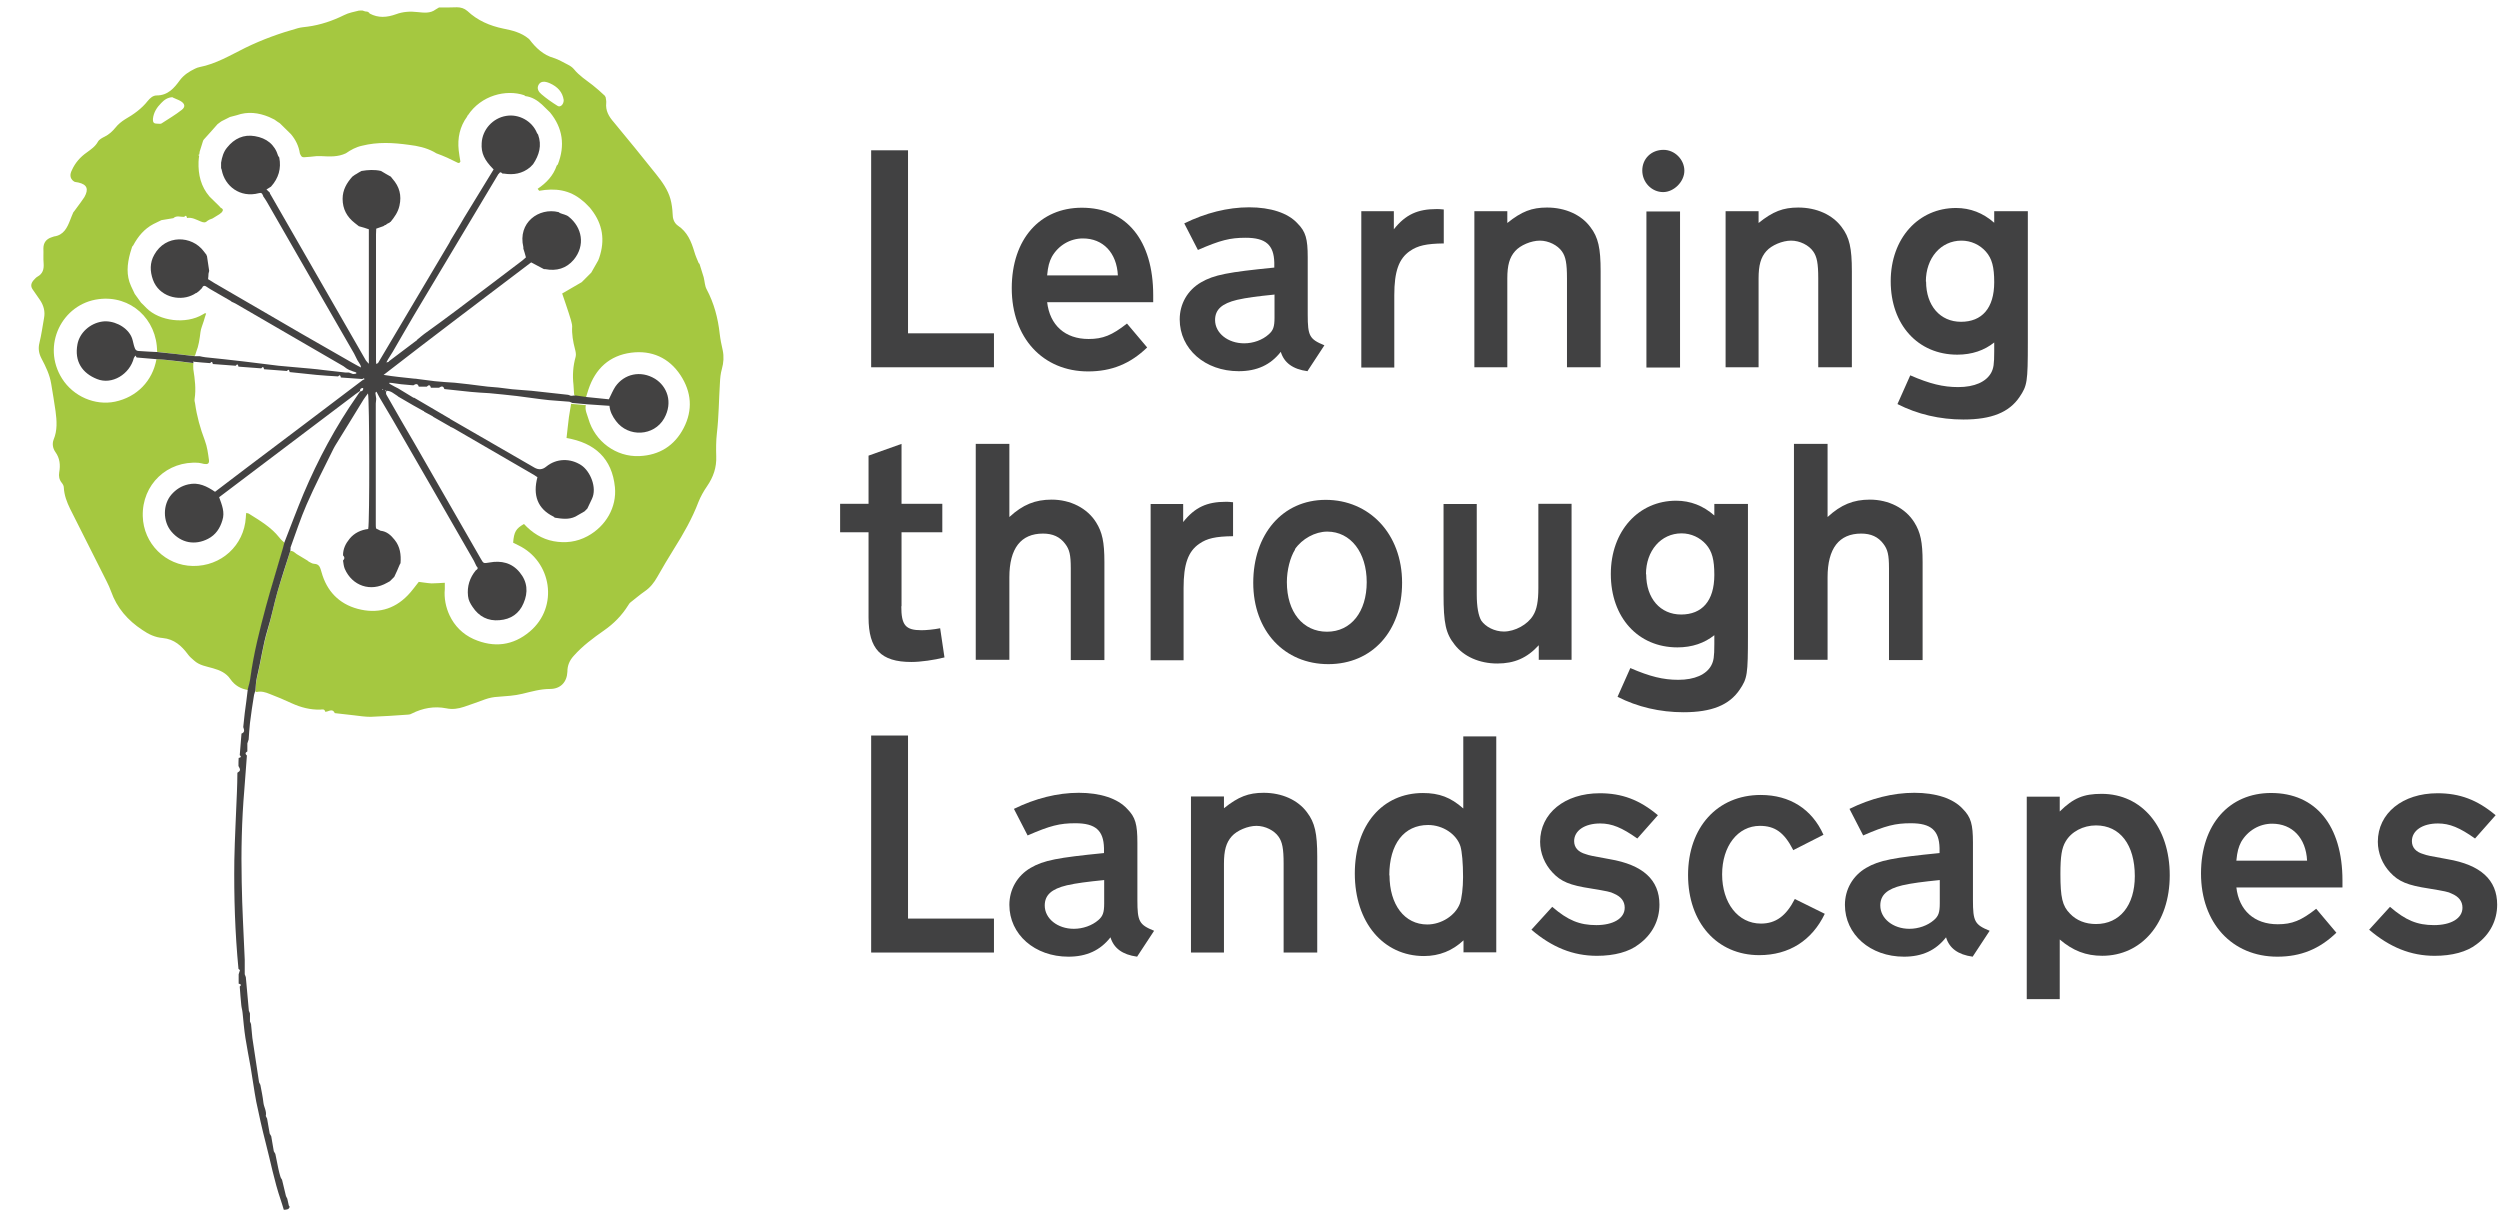 <svg width="67" height="33" viewBox="0 0 67 33" fill="none" xmlns="http://www.w3.org/2000/svg">
  <path d="M9.909 0.364C10.141 0.487 10.368 0.469 10.612 0.382C10.798 0.312 10.996 0.3 11.194 0.324C11.362 0.341 11.531 0.364 11.676 0.254C11.705 0.236 11.735 0.219 11.764 0.201C11.926 0.201 12.089 0.201 12.246 0.195C12.351 0.195 12.444 0.224 12.525 0.294C12.799 0.551 13.124 0.691 13.491 0.767C13.729 0.814 13.967 0.872 14.165 1.035C14.177 1.041 14.183 1.053 14.194 1.064C14.363 1.286 14.561 1.473 14.84 1.554C14.973 1.595 15.095 1.671 15.223 1.735C15.282 1.764 15.34 1.805 15.38 1.852C15.52 2.027 15.712 2.149 15.886 2.284C15.997 2.371 16.107 2.47 16.212 2.569C16.212 2.581 16.218 2.593 16.229 2.593C16.235 2.645 16.253 2.704 16.247 2.756C16.224 2.966 16.317 3.123 16.45 3.275C16.834 3.736 17.212 4.203 17.584 4.669C17.747 4.873 17.898 5.083 17.968 5.334C18.003 5.463 18.02 5.597 18.026 5.725C18.026 5.853 18.061 5.97 18.166 6.046C18.422 6.215 18.526 6.472 18.608 6.746C18.637 6.851 18.683 6.95 18.724 7.049L18.747 7.072C18.782 7.189 18.823 7.312 18.858 7.428C18.887 7.539 18.887 7.662 18.939 7.755C19.137 8.128 19.242 8.525 19.288 8.945C19.305 9.091 19.335 9.242 19.369 9.388C19.404 9.557 19.393 9.721 19.346 9.89C19.311 10.012 19.3 10.135 19.294 10.263C19.265 10.712 19.265 11.167 19.212 11.616C19.189 11.82 19.189 12.025 19.195 12.229C19.207 12.526 19.119 12.783 18.951 13.028C18.858 13.162 18.776 13.308 18.718 13.454C18.55 13.897 18.317 14.305 18.067 14.702C17.91 14.953 17.759 15.209 17.613 15.466C17.526 15.618 17.427 15.746 17.282 15.845C17.148 15.938 17.026 16.044 16.898 16.143C16.869 16.166 16.852 16.195 16.834 16.224C16.666 16.493 16.45 16.714 16.189 16.895C15.898 17.099 15.613 17.309 15.375 17.578C15.264 17.7 15.206 17.834 15.206 18.003C15.194 18.283 15.02 18.464 14.741 18.464C14.485 18.464 14.247 18.534 14.002 18.593C13.793 18.645 13.566 18.657 13.345 18.674C13.223 18.68 13.113 18.703 12.996 18.744C12.81 18.814 12.624 18.878 12.438 18.942C12.281 18.995 12.124 19.018 11.961 18.983C11.636 18.919 11.328 18.977 11.037 19.123C11.008 19.141 10.973 19.152 10.938 19.152C10.601 19.176 10.263 19.199 9.932 19.211C9.781 19.211 9.635 19.188 9.484 19.17C9.315 19.152 9.141 19.129 8.972 19.112C8.92 18.995 8.839 19.047 8.757 19.071C8.746 19.071 8.734 19.071 8.717 19.077C8.699 18.995 8.641 19.012 8.583 19.018C8.315 19.024 8.065 18.96 7.821 18.849C7.623 18.756 7.426 18.674 7.228 18.598C7.117 18.552 7.001 18.517 6.879 18.546C6.867 18.546 6.856 18.534 6.844 18.534C6.856 18.418 6.856 18.295 6.885 18.178C6.99 17.753 7.042 17.321 7.17 16.901C7.269 16.574 7.333 16.236 7.426 15.903C7.536 15.524 7.664 15.145 7.78 14.766C7.792 14.766 7.809 14.766 7.821 14.766L7.873 14.789C7.873 14.789 7.926 14.83 7.949 14.848C8.048 14.906 8.141 14.964 8.24 15.023C8.251 15.034 8.263 15.04 8.275 15.052C8.321 15.075 8.373 15.11 8.42 15.11C8.571 15.116 8.583 15.227 8.618 15.338C8.757 15.839 9.083 16.183 9.589 16.318C10.095 16.452 10.554 16.341 10.926 15.956C11.031 15.851 11.118 15.723 11.223 15.594C11.328 15.606 11.45 15.629 11.566 15.635C11.682 15.635 11.799 15.623 11.921 15.618C11.921 15.682 11.921 15.734 11.921 15.787C11.897 16.032 11.95 16.283 12.049 16.493C12.182 16.773 12.397 16.994 12.694 17.128C13.241 17.368 13.752 17.303 14.2 16.924C14.985 16.259 14.781 15.04 13.892 14.614C13.845 14.591 13.799 14.568 13.752 14.544C13.775 14.253 13.828 14.165 14.043 14.043C14.258 14.276 14.52 14.445 14.834 14.504C15.148 14.562 15.456 14.527 15.747 14.369C16.241 14.101 16.532 13.588 16.48 13.057C16.404 12.287 15.939 11.867 15.183 11.739C15.206 11.546 15.223 11.36 15.247 11.179C15.264 11.062 15.287 10.945 15.305 10.823C15.439 10.835 15.566 10.846 15.7 10.858C15.671 10.992 15.735 11.103 15.77 11.226C15.944 11.832 16.514 12.252 17.137 12.223C17.672 12.2 18.079 11.943 18.323 11.47C18.573 10.986 18.532 10.502 18.236 10.053C17.927 9.586 17.462 9.382 16.916 9.452C16.334 9.528 15.956 9.878 15.77 10.438C15.747 10.514 15.723 10.584 15.7 10.66C15.601 10.648 15.503 10.63 15.409 10.619C15.398 10.601 15.392 10.584 15.386 10.566C15.38 10.479 15.375 10.397 15.369 10.31C15.34 10.059 15.357 9.808 15.427 9.563C15.444 9.499 15.427 9.417 15.409 9.353C15.357 9.155 15.322 8.956 15.334 8.746C15.334 8.688 15.311 8.63 15.299 8.571C15.282 8.507 15.258 8.449 15.241 8.385C15.183 8.204 15.119 8.023 15.066 7.866C15.252 7.761 15.421 7.662 15.59 7.562L15.846 7.306L16.032 6.979C16.032 6.979 16.049 6.927 16.061 6.903C16.218 6.437 16.154 6.011 15.851 5.62C15.834 5.602 15.822 5.579 15.805 5.562C15.758 5.515 15.712 5.468 15.665 5.422C15.648 5.404 15.625 5.393 15.607 5.375C15.264 5.083 14.875 5.037 14.45 5.113C14.438 5.095 14.421 5.078 14.409 5.06C14.642 4.903 14.828 4.71 14.921 4.436C14.933 4.424 14.938 4.418 14.95 4.407C15.148 3.899 15.084 3.433 14.741 3.013C14.671 2.943 14.601 2.873 14.526 2.803C14.398 2.686 14.258 2.599 14.078 2.575C14.066 2.569 14.06 2.558 14.049 2.552C13.566 2.389 12.892 2.552 12.537 3.094C12.525 3.094 12.52 3.112 12.52 3.123C12.322 3.392 12.258 3.701 12.293 4.028C12.304 4.127 12.322 4.232 12.339 4.331C12.328 4.343 12.322 4.354 12.31 4.366C12.299 4.366 12.287 4.366 12.275 4.366L11.985 4.226C11.892 4.185 11.793 4.144 11.694 4.109L11.624 4.068C11.415 3.958 11.2 3.911 10.961 3.882C10.537 3.823 10.124 3.8 9.705 3.905C9.542 3.94 9.403 4.016 9.269 4.109C9.06 4.208 8.839 4.197 8.624 4.185H8.478C8.368 4.197 8.263 4.208 8.152 4.214C8.077 4.22 8.059 4.162 8.036 4.109C8.007 3.917 7.926 3.748 7.798 3.596C7.699 3.497 7.6 3.403 7.501 3.304C7.455 3.275 7.402 3.24 7.356 3.205C7.309 3.182 7.263 3.158 7.21 3.135C6.926 3.018 6.641 2.983 6.344 3.088L6.164 3.135C6.094 3.17 6.018 3.211 5.943 3.246C5.931 3.252 5.92 3.263 5.908 3.269C5.885 3.287 5.861 3.304 5.838 3.322C5.832 3.328 5.821 3.333 5.815 3.345C5.699 3.479 5.576 3.613 5.46 3.742C5.454 3.748 5.449 3.759 5.443 3.771C5.414 3.87 5.379 3.969 5.35 4.068C5.35 4.092 5.344 4.121 5.338 4.144C5.326 4.144 5.321 4.15 5.309 4.156C5.321 4.156 5.326 4.168 5.338 4.173C5.332 4.226 5.321 4.278 5.321 4.337C5.309 4.681 5.385 5.002 5.617 5.27C5.704 5.357 5.792 5.439 5.879 5.527C5.896 5.544 5.908 5.567 5.925 5.573C5.995 5.608 5.978 5.649 5.937 5.696C5.92 5.713 5.896 5.725 5.879 5.742C5.821 5.777 5.757 5.818 5.699 5.853C5.675 5.865 5.652 5.871 5.623 5.882C5.6 5.894 5.576 5.906 5.553 5.923C5.501 5.976 5.449 5.964 5.379 5.935C5.262 5.888 5.146 5.818 5.012 5.842C5.001 5.795 4.989 5.754 4.937 5.812C4.838 5.818 4.733 5.766 4.646 5.847C4.541 5.865 4.431 5.882 4.326 5.9C4.256 5.935 4.181 5.97 4.111 6.005C3.867 6.133 3.698 6.337 3.57 6.577C3.559 6.588 3.553 6.6 3.541 6.612C3.524 6.67 3.506 6.728 3.489 6.781C3.408 7.078 3.378 7.376 3.512 7.667C3.547 7.737 3.576 7.807 3.611 7.877C3.669 7.953 3.722 8.029 3.78 8.111C3.826 8.157 3.879 8.204 3.925 8.256C4.274 8.606 4.983 8.7 5.437 8.426C5.454 8.414 5.472 8.408 5.489 8.396H5.507L5.524 8.402C5.501 8.472 5.478 8.536 5.46 8.606C5.431 8.706 5.385 8.799 5.373 8.898C5.35 9.085 5.326 9.266 5.257 9.435C5.251 9.458 5.239 9.487 5.233 9.511C5.222 9.516 5.222 9.528 5.216 9.54C4.879 9.505 4.547 9.47 4.21 9.429C4.21 8.548 3.495 7.907 2.646 8.017C1.663 8.14 1.105 9.26 1.663 10.146C1.965 10.625 2.547 10.876 3.082 10.765C3.669 10.642 4.088 10.21 4.193 9.627C4.274 9.627 4.355 9.633 4.443 9.645C4.687 9.674 4.931 9.703 5.181 9.732C5.181 9.785 5.175 9.843 5.181 9.896C5.222 10.158 5.257 10.421 5.216 10.689C5.21 10.73 5.216 10.771 5.228 10.811C5.274 11.15 5.367 11.482 5.489 11.803C5.553 11.972 5.576 12.153 5.6 12.328C5.611 12.427 5.565 12.45 5.466 12.433C5.419 12.421 5.373 12.41 5.326 12.404C4.483 12.34 3.803 12.987 3.826 13.833C3.844 14.568 4.437 15.157 5.169 15.168C5.925 15.18 6.542 14.62 6.588 13.868C6.588 13.827 6.594 13.792 6.6 13.745C6.635 13.757 6.652 13.757 6.664 13.763C6.96 13.95 7.263 14.124 7.484 14.404C7.53 14.463 7.583 14.509 7.635 14.556C7.618 14.614 7.606 14.673 7.588 14.731C7.437 15.244 7.274 15.758 7.141 16.271C6.972 16.901 6.815 17.537 6.722 18.184C6.705 18.289 6.676 18.388 6.652 18.493C6.455 18.464 6.292 18.371 6.175 18.202C6.065 18.038 5.896 17.962 5.71 17.91C5.53 17.858 5.344 17.834 5.199 17.7C5.14 17.648 5.082 17.601 5.036 17.537C4.867 17.309 4.669 17.128 4.361 17.099C4.158 17.082 3.983 17 3.815 16.883C3.425 16.627 3.134 16.294 2.977 15.851C2.913 15.67 2.814 15.501 2.733 15.332C2.448 14.766 2.163 14.2 1.878 13.634C1.791 13.454 1.721 13.273 1.71 13.063C1.71 13.016 1.68 12.97 1.651 12.934C1.587 12.853 1.57 12.759 1.587 12.66C1.622 12.462 1.605 12.281 1.483 12.112C1.413 12.013 1.396 11.89 1.436 11.785C1.541 11.535 1.523 11.278 1.489 11.021C1.454 10.776 1.413 10.531 1.372 10.286C1.332 10.041 1.227 9.826 1.116 9.616C1.041 9.476 1.018 9.341 1.058 9.184C1.111 8.968 1.14 8.746 1.18 8.525C1.215 8.344 1.169 8.181 1.064 8.029C1 7.942 0.942 7.848 0.878 7.761C0.814 7.673 0.832 7.592 0.895 7.516C0.93 7.481 0.959 7.44 1 7.417C1.151 7.335 1.18 7.212 1.169 7.055C1.157 6.921 1.169 6.787 1.163 6.658C1.163 6.507 1.239 6.407 1.378 6.361C1.401 6.355 1.425 6.343 1.448 6.337C1.71 6.302 1.803 6.098 1.884 5.888C1.907 5.824 1.936 5.76 1.965 5.69C1.977 5.678 1.983 5.672 1.989 5.661C2.047 5.579 2.111 5.497 2.169 5.416C2.198 5.375 2.233 5.328 2.262 5.282C2.384 5.066 2.332 4.943 2.099 4.891C2.064 4.885 2.029 4.879 1.994 4.873C1.994 4.862 1.983 4.856 1.971 4.856C1.867 4.774 1.872 4.669 1.925 4.564C2.012 4.366 2.151 4.208 2.326 4.086C2.436 4.004 2.553 3.928 2.623 3.8C2.657 3.736 2.739 3.695 2.809 3.66C2.925 3.602 3.012 3.52 3.094 3.421C3.163 3.333 3.256 3.258 3.349 3.199C3.582 3.065 3.797 2.913 3.96 2.704C4.024 2.628 4.099 2.558 4.198 2.558C4.501 2.558 4.669 2.359 4.821 2.149C4.931 2.004 5.071 1.916 5.228 1.84C5.268 1.823 5.303 1.805 5.344 1.799C5.792 1.712 6.175 1.479 6.577 1.28C7.03 1.059 7.501 0.889 7.984 0.755C8.065 0.732 8.158 0.726 8.246 0.714C8.589 0.668 8.914 0.557 9.222 0.405C9.345 0.341 9.49 0.318 9.624 0.283C9.624 0.289 9.624 0.3 9.624 0.306C9.624 0.3 9.624 0.289 9.63 0.283H9.717C9.717 0.283 9.763 0.3 9.787 0.306C9.81 0.306 9.839 0.312 9.862 0.318C9.874 0.324 9.88 0.335 9.891 0.341L9.909 0.364ZM4.629 2.604C4.495 2.61 4.402 2.674 4.32 2.762C4.204 2.878 4.117 3.013 4.099 3.182C4.094 3.293 4.123 3.316 4.239 3.316C4.268 3.316 4.303 3.322 4.326 3.31C4.512 3.188 4.704 3.077 4.873 2.943C4.978 2.861 4.954 2.773 4.832 2.704C4.768 2.668 4.693 2.645 4.623 2.61L4.629 2.604ZM15.107 2.68C15.078 2.47 14.944 2.324 14.735 2.231C14.59 2.167 14.491 2.179 14.438 2.266C14.374 2.371 14.438 2.464 14.508 2.523C14.642 2.639 14.793 2.744 14.944 2.838C15.014 2.884 15.107 2.803 15.107 2.686" fill="#A5C840"/>
  <path d="M5.193 9.732C4.948 9.703 4.704 9.668 4.454 9.645C4.373 9.633 4.291 9.633 4.204 9.627C4.024 9.61 3.844 9.598 3.663 9.581C3.652 9.563 3.64 9.546 3.628 9.528L3.588 9.592C3.477 10.03 3 10.322 2.599 10.158C2.204 10.001 1.989 9.686 2.076 9.225C2.134 8.916 2.413 8.665 2.739 8.618C3.018 8.577 3.373 8.735 3.512 9.003C3.553 9.079 3.565 9.172 3.588 9.254C3.611 9.318 3.617 9.4 3.71 9.406C3.879 9.417 4.053 9.429 4.222 9.435C4.553 9.47 4.89 9.505 5.228 9.546C5.245 9.546 5.262 9.546 5.28 9.546C5.303 9.546 5.326 9.546 5.35 9.546C5.402 9.557 5.454 9.569 5.507 9.575C5.844 9.61 6.181 9.645 6.524 9.686C6.838 9.721 7.152 9.767 7.466 9.802C7.751 9.832 8.03 9.849 8.315 9.878C8.437 9.89 8.565 9.902 8.687 9.919C8.874 9.942 9.06 9.96 9.252 9.983C9.286 9.983 9.315 9.983 9.35 9.983C9.385 9.995 9.426 10.012 9.461 10.024C9.49 10.024 9.519 10.018 9.548 10.012C9.548 10.001 9.548 9.995 9.548 9.983C9.519 9.972 9.49 9.96 9.461 9.954C9.426 9.937 9.391 9.925 9.356 9.913L9.292 9.878C9.292 9.878 9.234 9.832 9.205 9.814C8.24 9.254 7.274 8.694 6.309 8.134C6.28 8.117 6.245 8.105 6.21 8.088C6.199 8.082 6.193 8.076 6.181 8.064L5.635 7.749C5.594 7.726 5.559 7.697 5.518 7.673C5.46 7.644 5.431 7.673 5.414 7.72C5.385 7.749 5.361 7.773 5.332 7.802C5.309 7.819 5.286 7.837 5.262 7.854H5.251C5.21 7.883 5.175 7.901 5.135 7.918C4.786 8.076 4.262 7.948 4.099 7.498C4.018 7.271 4.012 7.043 4.134 6.828C4.437 6.279 5.14 6.308 5.46 6.734C5.483 6.769 5.513 6.798 5.536 6.833C5.536 6.845 5.536 6.857 5.547 6.863C5.565 6.997 5.588 7.125 5.606 7.259C5.6 7.283 5.594 7.312 5.588 7.335C5.588 7.382 5.582 7.428 5.576 7.481C5.635 7.516 5.687 7.551 5.745 7.586C6.53 8.041 7.309 8.496 8.094 8.951C8.542 9.207 8.99 9.464 9.438 9.721C9.49 9.75 9.542 9.779 9.595 9.808C9.624 9.82 9.647 9.832 9.676 9.849L9.664 9.797C9.664 9.797 9.653 9.773 9.647 9.762C9.635 9.744 9.629 9.732 9.618 9.715L9.577 9.651C9.548 9.592 9.519 9.534 9.49 9.476C9.211 8.992 8.932 8.507 8.653 8.023C8.152 7.154 7.652 6.279 7.152 5.41C7.123 5.358 7.088 5.311 7.053 5.259C7.053 5.247 7.053 5.235 7.042 5.229C7.024 5.177 7.001 5.159 6.937 5.177C6.431 5.311 6.024 4.984 5.943 4.559C5.943 4.541 5.931 4.524 5.925 4.506C5.925 4.459 5.925 4.407 5.925 4.36C5.949 4.214 5.989 4.069 6.088 3.952C6.28 3.713 6.53 3.596 6.832 3.649C7.141 3.701 7.362 3.87 7.455 4.179L7.484 4.22C7.542 4.518 7.466 4.774 7.263 5.002C7.228 5.025 7.187 5.049 7.141 5.078C7.176 5.113 7.205 5.136 7.228 5.159C7.234 5.183 7.24 5.206 7.257 5.224C8.106 6.699 8.955 8.181 9.804 9.657C9.821 9.686 9.845 9.703 9.885 9.75V6.145C9.839 6.128 9.798 6.116 9.763 6.104C9.717 6.093 9.67 6.075 9.618 6.063C9.577 6.034 9.542 6.005 9.507 5.976C9.298 5.813 9.182 5.603 9.182 5.329C9.182 5.089 9.292 4.903 9.443 4.734C9.472 4.716 9.502 4.693 9.525 4.675H9.531C9.583 4.64 9.635 4.611 9.688 4.582C9.862 4.553 10.037 4.541 10.211 4.582C10.298 4.634 10.385 4.687 10.473 4.734C10.49 4.751 10.502 4.774 10.519 4.792C10.705 5.002 10.769 5.235 10.705 5.515C10.665 5.69 10.572 5.818 10.467 5.947C10.455 5.947 10.449 5.947 10.444 5.964C10.42 5.976 10.397 5.988 10.374 5.999C10.362 6.011 10.351 6.017 10.339 6.028C10.327 6.028 10.316 6.034 10.304 6.04C10.292 6.052 10.281 6.058 10.269 6.063C10.205 6.087 10.147 6.104 10.083 6.128C10.083 6.18 10.077 6.227 10.077 6.279C10.077 7.399 10.077 8.513 10.077 9.627C10.077 9.668 10.077 9.709 10.083 9.756C10.101 9.744 10.112 9.738 10.13 9.732C10.769 8.659 11.403 7.58 12.043 6.507C12.054 6.483 12.066 6.46 12.078 6.437C12.165 6.291 12.252 6.151 12.339 6.005C12.403 5.894 12.467 5.783 12.537 5.673C12.77 5.294 13.002 4.914 13.229 4.541C12.979 4.29 12.892 4.104 12.909 3.835C12.927 3.474 13.206 3.164 13.566 3.106C13.909 3.048 14.264 3.246 14.392 3.567C14.403 3.579 14.409 3.59 14.421 3.608C14.526 3.899 14.45 4.156 14.287 4.401C14.258 4.43 14.235 4.454 14.206 4.483C13.996 4.658 13.758 4.693 13.502 4.652C13.491 4.652 13.479 4.652 13.467 4.652C13.438 4.623 13.403 4.594 13.374 4.652C13.363 4.658 13.357 4.664 13.351 4.675C12.909 5.416 12.467 6.157 12.025 6.892C11.717 7.405 11.409 7.924 11.101 8.438C10.903 8.77 10.717 9.102 10.525 9.429C10.484 9.499 10.438 9.569 10.397 9.633C10.391 9.645 10.385 9.662 10.374 9.674C10.368 9.686 10.362 9.703 10.356 9.715C10.374 9.709 10.397 9.703 10.415 9.697C10.415 9.697 10.426 9.686 10.426 9.68C10.496 9.627 10.566 9.575 10.636 9.522C10.81 9.394 10.979 9.26 11.153 9.132C11.165 9.132 11.176 9.12 11.176 9.108C11.24 9.056 11.304 8.997 11.368 8.951C11.659 8.741 11.95 8.531 12.235 8.315C12.828 7.872 13.415 7.423 14.002 6.979C14.037 6.95 14.072 6.921 14.095 6.898C14.072 6.81 14.049 6.734 14.026 6.664V6.623C13.869 5.964 14.444 5.556 14.968 5.684C14.979 5.69 14.991 5.696 15.002 5.708C15.084 5.743 15.177 5.754 15.241 5.807C15.601 6.093 15.694 6.577 15.375 6.962C15.177 7.195 14.915 7.271 14.613 7.213H14.578C14.467 7.154 14.357 7.096 14.235 7.032C12.921 8.029 11.595 9.027 10.281 10.047C10.56 10.094 10.827 10.117 11.095 10.147C11.13 10.147 11.165 10.152 11.2 10.158C11.351 10.176 11.502 10.199 11.653 10.216C11.833 10.234 12.008 10.246 12.188 10.257C12.31 10.269 12.438 10.287 12.56 10.298C12.729 10.322 12.898 10.339 13.072 10.362C13.165 10.374 13.264 10.374 13.357 10.386C13.479 10.397 13.601 10.421 13.729 10.432C13.898 10.45 14.072 10.456 14.246 10.473C14.566 10.508 14.88 10.543 15.2 10.578C15.235 10.578 15.264 10.596 15.299 10.607C15.322 10.607 15.351 10.607 15.375 10.601C15.398 10.601 15.421 10.601 15.444 10.601C15.543 10.613 15.642 10.631 15.735 10.642C15.933 10.66 16.136 10.683 16.317 10.701C16.381 10.572 16.427 10.461 16.491 10.362C16.73 10.018 17.171 9.919 17.555 10.152C17.875 10.351 18.044 10.777 17.799 11.214C17.526 11.692 16.84 11.727 16.509 11.284C16.416 11.162 16.346 11.027 16.334 10.876C16.125 10.864 15.927 10.847 15.735 10.835C15.601 10.823 15.473 10.812 15.34 10.8C15.305 10.788 15.276 10.765 15.247 10.765C15.072 10.747 14.892 10.742 14.717 10.724C14.427 10.695 14.142 10.648 13.851 10.613C13.607 10.584 13.357 10.561 13.113 10.537C12.944 10.526 12.781 10.52 12.613 10.502C12.38 10.479 12.142 10.45 11.909 10.427C11.88 10.333 11.828 10.351 11.764 10.392C11.694 10.392 11.618 10.392 11.548 10.392C11.531 10.316 11.496 10.304 11.438 10.362C11.368 10.362 11.293 10.362 11.223 10.362C11.194 10.269 11.141 10.287 11.077 10.327C10.967 10.316 10.862 10.31 10.752 10.298L10.502 10.263C10.502 10.263 10.455 10.263 10.438 10.257C10.438 10.263 10.438 10.269 10.432 10.281C10.449 10.292 10.467 10.298 10.484 10.31C10.548 10.345 10.606 10.38 10.67 10.409C10.81 10.491 10.944 10.578 11.083 10.66H11.101C11.409 10.841 11.717 11.021 12.025 11.202H12.037C12.037 11.202 12.049 11.22 12.06 11.226C12.816 11.663 13.566 12.095 14.322 12.532C14.433 12.596 14.537 12.591 14.642 12.503C14.915 12.281 15.287 12.276 15.578 12.468C15.817 12.626 16.009 13.069 15.863 13.372C15.822 13.46 15.782 13.541 15.741 13.629L15.665 13.705C15.584 13.751 15.503 13.798 15.421 13.845C15.241 13.932 15.055 13.903 14.869 13.874L14.834 13.845C14.403 13.635 14.276 13.267 14.403 12.789C14.374 12.771 14.345 12.748 14.316 12.731C13.595 12.311 12.874 11.896 12.153 11.476C12.124 11.459 12.089 11.447 12.054 11.43C12.054 11.418 12.043 11.412 12.031 11.412C11.897 11.336 11.758 11.255 11.624 11.179C11.612 11.173 11.607 11.167 11.595 11.156C11.519 11.115 11.444 11.074 11.368 11.033C11.368 11.021 11.357 11.016 11.339 11.01C11.252 10.963 11.165 10.916 11.077 10.864C10.944 10.788 10.81 10.707 10.676 10.631L10.647 10.607C10.56 10.555 10.479 10.473 10.362 10.473C10.316 10.555 10.374 10.601 10.403 10.66C10.636 11.068 10.868 11.476 11.107 11.879C11.7 12.911 12.293 13.944 12.886 14.976C12.961 15.11 12.961 15.099 13.118 15.075C13.432 15.017 13.717 15.081 13.927 15.338C14.136 15.589 14.159 15.874 14.031 16.166C13.915 16.446 13.688 16.598 13.386 16.621C13.078 16.65 12.834 16.522 12.665 16.265C12.607 16.178 12.554 16.09 12.543 15.974C12.514 15.711 12.589 15.484 12.752 15.285C12.804 15.256 12.822 15.221 12.77 15.175C12.746 15.128 12.723 15.075 12.7 15.029C11.979 13.775 11.258 12.515 10.531 11.261C10.409 11.051 10.287 10.847 10.165 10.642C10.141 10.596 10.112 10.543 10.089 10.496C10.077 10.508 10.071 10.514 10.06 10.526L10.083 10.689C10.083 10.73 10.071 10.771 10.071 10.812C10.071 11.891 10.071 12.97 10.071 14.049C10.071 14.084 10.071 14.125 10.077 14.154C10.077 14.171 10.112 14.177 10.13 14.189C10.153 14.2 10.176 14.212 10.199 14.224C10.368 14.241 10.479 14.346 10.577 14.469C10.723 14.65 10.752 14.865 10.734 15.093C10.729 15.105 10.717 15.122 10.711 15.134C10.665 15.245 10.618 15.355 10.566 15.46C10.525 15.501 10.49 15.536 10.449 15.577C10.426 15.589 10.397 15.606 10.374 15.618C9.932 15.874 9.438 15.7 9.24 15.245C9.211 15.175 9.205 15.099 9.193 15.023C9.24 14.976 9.24 14.93 9.193 14.883C9.193 14.708 9.263 14.568 9.368 14.44C9.496 14.282 9.676 14.2 9.868 14.177C9.909 14.002 9.903 10.689 9.862 10.543C9.816 10.607 9.775 10.654 9.74 10.712C9.496 11.109 9.252 11.511 9.001 11.914C8.978 11.949 8.961 11.984 8.938 12.025C8.693 12.521 8.437 13.016 8.216 13.524C8.054 13.897 7.926 14.288 7.786 14.673V14.708C7.786 14.708 7.78 14.731 7.786 14.743C7.664 15.122 7.542 15.495 7.431 15.88C7.338 16.207 7.274 16.545 7.17 16.878C7.042 17.298 6.99 17.729 6.885 18.155C6.856 18.272 6.856 18.389 6.844 18.505C6.832 18.546 6.821 18.581 6.809 18.622C6.769 18.873 6.728 19.129 6.699 19.38C6.681 19.526 6.676 19.672 6.664 19.818C6.652 19.853 6.641 19.888 6.629 19.923C6.629 19.993 6.629 20.068 6.629 20.138C6.565 20.173 6.571 20.208 6.617 20.249C6.594 20.553 6.571 20.862 6.548 21.165C6.478 21.988 6.46 22.816 6.478 23.644C6.489 24.338 6.53 25.032 6.559 25.721C6.559 25.826 6.559 25.936 6.559 26.041C6.559 26.065 6.559 26.088 6.559 26.111C6.571 26.135 6.577 26.164 6.588 26.187C6.617 26.491 6.641 26.794 6.67 27.091C6.681 27.115 6.693 27.138 6.699 27.161C6.699 27.231 6.699 27.307 6.699 27.377C6.71 27.401 6.722 27.424 6.728 27.447C6.739 27.57 6.751 27.692 6.763 27.815C6.798 28.048 6.832 28.275 6.867 28.503C6.891 28.672 6.92 28.835 6.943 29.005C6.955 29.028 6.966 29.051 6.978 29.075C7.007 29.232 7.042 29.39 7.059 29.547C7.071 29.669 7.152 29.78 7.123 29.909C7.135 29.932 7.147 29.955 7.158 29.979C7.181 30.113 7.205 30.247 7.228 30.381L7.269 30.451L7.338 30.854C7.338 30.854 7.362 30.9 7.379 30.924C7.408 31.058 7.431 31.192 7.461 31.326C7.478 31.402 7.495 31.472 7.519 31.548C7.53 31.571 7.542 31.594 7.559 31.618C7.594 31.764 7.629 31.909 7.664 32.055C7.676 32.078 7.687 32.102 7.699 32.125C7.711 32.189 7.728 32.248 7.74 32.306C7.745 32.318 7.757 32.329 7.763 32.341C7.745 32.417 7.687 32.417 7.606 32.423C7.577 32.335 7.554 32.242 7.524 32.16C7.35 31.653 7.251 31.128 7.117 30.614C7.024 30.253 6.943 29.891 6.867 29.524C6.809 29.215 6.769 28.905 6.716 28.596C6.67 28.334 6.617 28.077 6.577 27.815C6.542 27.593 6.524 27.366 6.501 27.144C6.495 27.074 6.472 27.004 6.466 26.934C6.449 26.77 6.437 26.601 6.425 26.438C6.484 26.391 6.449 26.374 6.396 26.362C6.396 26.28 6.396 26.193 6.396 26.111C6.408 26.076 6.42 26.041 6.431 26C6.42 25.989 6.408 25.977 6.391 25.966C6.298 24.997 6.268 24.029 6.28 23.061C6.292 22.448 6.327 21.836 6.35 21.218C6.356 21.048 6.362 20.879 6.362 20.71C6.449 20.657 6.449 20.628 6.391 20.529C6.391 20.459 6.391 20.383 6.396 20.313C6.443 20.302 6.484 20.29 6.425 20.238C6.443 20.045 6.455 19.853 6.472 19.66C6.571 19.625 6.542 19.555 6.519 19.485C6.53 19.363 6.548 19.234 6.559 19.112C6.588 18.896 6.617 18.686 6.641 18.47C6.664 18.371 6.699 18.266 6.71 18.161C6.798 17.514 6.96 16.878 7.129 16.248C7.269 15.729 7.431 15.221 7.577 14.708C7.594 14.65 7.606 14.591 7.623 14.533C7.792 14.101 7.955 13.664 8.135 13.232C8.525 12.311 8.996 11.43 9.571 10.607C9.595 10.566 9.624 10.531 9.653 10.491C9.705 10.485 9.74 10.467 9.734 10.397C9.67 10.397 9.647 10.427 9.647 10.479C9.606 10.508 9.571 10.531 9.531 10.561C8.309 11.482 7.094 12.404 5.873 13.325C5.949 13.536 6.03 13.728 5.96 13.944C5.896 14.16 5.78 14.335 5.576 14.44C5.228 14.62 4.855 14.556 4.594 14.247C4.361 13.973 4.361 13.524 4.594 13.255C4.716 13.116 4.861 13.022 5.047 12.981C5.321 12.917 5.547 13.034 5.763 13.18C6.047 12.964 6.321 12.754 6.6 12.544C7.635 11.762 8.676 10.981 9.711 10.193C9.728 10.181 9.752 10.17 9.769 10.164C9.769 10.152 9.757 10.146 9.752 10.135L9.711 10.158C9.519 10.146 9.327 10.129 9.135 10.117C9.124 10.065 9.112 10.03 9.06 10.088C8.868 10.077 8.67 10.065 8.478 10.047C8.24 10.024 8.001 9.995 7.763 9.972C7.751 9.919 7.74 9.884 7.687 9.942C7.484 9.925 7.28 9.913 7.077 9.896C7.065 9.843 7.053 9.808 7.001 9.872C6.798 9.855 6.594 9.843 6.391 9.826C6.379 9.773 6.367 9.738 6.315 9.802C6.111 9.785 5.908 9.773 5.704 9.756C5.693 9.703 5.681 9.674 5.629 9.732C5.478 9.721 5.326 9.709 5.169 9.692L5.193 9.732ZM10.339 10.467L10.327 10.456C10.327 10.456 10.316 10.473 10.316 10.479C10.316 10.479 10.322 10.485 10.327 10.491C10.327 10.485 10.333 10.473 10.339 10.467ZM10.269 10.438C10.269 10.438 10.263 10.427 10.258 10.427C10.252 10.427 10.246 10.432 10.246 10.438C10.246 10.438 10.252 10.45 10.258 10.45C10.263 10.45 10.269 10.444 10.269 10.438Z" fill="#434242"/>
  <path d="M26.638 9.843H23.347V4.028H24.335V8.933H26.638V9.843Z" fill="#414142"/>
  <path d="M28.063 8.093C28.133 8.717 28.546 9.085 29.174 9.085C29.557 9.085 29.802 8.986 30.203 8.671L30.744 9.312C30.29 9.75 29.79 9.954 29.162 9.954C27.947 9.954 27.115 9.05 27.115 7.726C27.115 6.401 27.877 5.567 28.993 5.567C30.191 5.567 30.906 6.442 30.906 7.912V8.099H28.057L28.063 8.093ZM29.959 7.381C29.929 6.775 29.563 6.39 29.022 6.39C28.679 6.39 28.365 6.576 28.191 6.88C28.121 7.014 28.086 7.136 28.063 7.381H29.959Z" fill="#414142"/>
  <path d="M35.041 9.948C34.645 9.895 34.413 9.72 34.325 9.429C34.052 9.779 33.686 9.948 33.197 9.948C32.296 9.948 31.616 9.353 31.616 8.56C31.616 8.145 31.825 7.778 32.186 7.568C32.535 7.364 32.913 7.294 34.151 7.171V7.037C34.139 6.565 33.924 6.372 33.383 6.372C32.965 6.372 32.709 6.436 32.104 6.699L31.738 5.987C32.308 5.707 32.901 5.556 33.477 5.556C34.052 5.556 34.517 5.707 34.773 5.987C34.994 6.209 35.047 6.401 35.047 6.897V8.431C35.047 9.003 35.093 9.09 35.494 9.254L35.047 9.936L35.041 9.948ZM34.151 7.895C33.697 7.941 33.418 7.976 33.157 8.035C32.744 8.134 32.564 8.297 32.564 8.577C32.564 8.927 32.907 9.201 33.343 9.201C33.587 9.201 33.831 9.114 34 8.962C34.122 8.857 34.157 8.758 34.157 8.513V7.889L34.151 7.895Z" fill="#414142"/>
  <path d="M36.483 9.843V5.661H37.355V6.145C37.669 5.748 37.995 5.603 38.501 5.603C38.535 5.603 38.605 5.603 38.693 5.614V6.524C38.221 6.53 37.995 6.583 37.785 6.728C37.489 6.933 37.367 7.271 37.367 7.912V9.849H36.483V9.843Z" fill="#414142"/>
  <path d="M41.995 9.843V7.458C41.995 7.061 41.961 6.88 41.862 6.74C41.745 6.571 41.501 6.449 41.269 6.449C41.036 6.449 40.745 6.571 40.606 6.729C40.455 6.898 40.396 7.108 40.396 7.464V9.843H39.513V5.661H40.396V5.976C40.78 5.667 41.053 5.562 41.461 5.562C41.949 5.562 42.379 5.755 42.623 6.087C42.833 6.361 42.897 6.647 42.897 7.271V9.843H41.995Z" fill="#414142"/>
  <path d="M45.141 4.576C45.141 4.868 44.862 5.148 44.572 5.148C44.263 5.148 44.013 4.885 44.013 4.57C44.013 4.255 44.252 4.016 44.583 4.016C44.88 4.016 45.141 4.273 45.141 4.576ZM45.025 9.849H44.124V5.667H45.025V9.849Z" fill="#414142"/>
  <path d="M48.729 9.843V7.458C48.729 7.061 48.694 6.88 48.595 6.74C48.479 6.571 48.235 6.449 48.002 6.449C47.77 6.449 47.479 6.571 47.339 6.729C47.188 6.898 47.13 7.108 47.13 7.464V9.843H46.246V5.661H47.13V5.976C47.514 5.667 47.787 5.562 48.194 5.562C48.683 5.562 49.113 5.755 49.357 6.087C49.566 6.361 49.63 6.647 49.63 7.271V9.843H48.729Z" fill="#414142"/>
  <path d="M54.346 9.178C54.346 10.24 54.329 10.333 54.125 10.637C53.846 11.051 53.375 11.243 52.619 11.243C51.991 11.243 51.386 11.103 50.852 10.829L51.195 10.059C51.718 10.287 52.078 10.374 52.48 10.374C52.916 10.374 53.23 10.234 53.364 9.989C53.428 9.867 53.445 9.762 53.445 9.418V9.178C53.183 9.388 52.852 9.505 52.456 9.505C51.398 9.505 50.671 8.7 50.671 7.539C50.671 6.379 51.421 5.574 52.422 5.574C52.805 5.574 53.148 5.708 53.445 5.97V5.661H54.346V9.178ZM51.619 7.545C51.619 8.193 51.997 8.624 52.555 8.624C53.114 8.624 53.445 8.263 53.445 7.563C53.445 7.16 53.387 6.933 53.224 6.746C53.061 6.559 52.823 6.449 52.567 6.449C52.014 6.449 51.613 6.915 51.613 7.545" fill="#414142"/>
  <path d="M24.155 16.248C24.155 16.755 24.266 16.89 24.696 16.89C24.818 16.89 25.022 16.872 25.196 16.837L25.312 17.619C25.039 17.689 24.673 17.741 24.423 17.741C23.609 17.741 23.277 17.397 23.277 16.545V14.265H22.515V13.501H23.277V12.211L24.161 11.896V13.501H25.254V14.265H24.161V16.248H24.155Z" fill="#414142"/>
  <path d="M27.051 13.856C27.412 13.524 27.743 13.39 28.185 13.39C28.685 13.39 29.139 13.617 29.377 14.002C29.54 14.265 29.598 14.521 29.598 15.064V17.689H28.697V15.233C28.697 14.866 28.662 14.726 28.546 14.574C28.406 14.387 28.214 14.3 27.952 14.3C27.359 14.3 27.051 14.696 27.051 15.472V17.683H26.15V11.896H27.051V13.851V13.856Z" fill="#414142"/>
  <path d="M30.837 17.689V13.507H31.709V13.991C32.023 13.594 32.348 13.448 32.854 13.448C32.889 13.448 32.959 13.448 33.046 13.46V14.37C32.575 14.376 32.348 14.428 32.139 14.574C31.843 14.778 31.72 15.117 31.72 15.758V17.695H30.837V17.689Z" fill="#414142"/>
  <path d="M37.576 15.618C37.576 16.913 36.774 17.799 35.599 17.799C34.424 17.799 33.587 16.913 33.587 15.618C33.587 14.323 34.366 13.396 35.529 13.396C36.692 13.396 37.576 14.3 37.576 15.618ZM34.709 14.726C34.576 14.935 34.488 15.28 34.488 15.601C34.488 16.405 34.919 16.93 35.564 16.93C36.21 16.93 36.628 16.394 36.628 15.601C36.628 14.807 36.198 14.247 35.57 14.247C35.244 14.247 34.895 14.44 34.703 14.72L34.709 14.726Z" fill="#414142"/>
  <path d="M41.239 17.689V17.292C40.925 17.636 40.582 17.782 40.129 17.782C39.646 17.782 39.228 17.595 38.983 17.275C38.745 16.977 38.687 16.697 38.687 15.933V13.507H39.577V15.933C39.577 16.265 39.623 16.505 39.699 16.633C39.815 16.802 40.059 16.925 40.303 16.925C40.6 16.925 40.943 16.738 41.088 16.493C41.187 16.335 41.228 16.108 41.228 15.764V13.501H42.118V17.683H41.234L41.239 17.689Z" fill="#414142"/>
  <path d="M46.845 17.023C46.845 18.085 46.828 18.178 46.624 18.482C46.345 18.896 45.874 19.088 45.118 19.088C44.49 19.088 43.885 18.948 43.35 18.674L43.693 17.904C44.217 18.132 44.577 18.219 44.978 18.219C45.415 18.219 45.729 18.079 45.862 17.834C45.926 17.712 45.944 17.607 45.944 17.263V17.023C45.682 17.233 45.351 17.35 44.955 17.35C43.897 17.35 43.17 16.545 43.17 15.384C43.17 14.224 43.92 13.419 44.92 13.419C45.304 13.419 45.647 13.553 45.944 13.815V13.506H46.845V17.023ZM44.118 15.39C44.118 16.038 44.496 16.469 45.054 16.469C45.612 16.469 45.944 16.108 45.944 15.408C45.944 15.005 45.886 14.778 45.723 14.591C45.56 14.405 45.322 14.294 45.066 14.294C44.513 14.294 44.112 14.76 44.112 15.39" fill="#414142"/>
  <path d="M48.979 13.856C49.34 13.524 49.671 13.39 50.113 13.39C50.613 13.39 51.067 13.617 51.305 14.002C51.468 14.265 51.526 14.521 51.526 15.064V17.689H50.625V15.233C50.625 14.866 50.59 14.726 50.474 14.574C50.334 14.387 50.142 14.3 49.88 14.3C49.287 14.3 48.979 14.696 48.979 15.472V17.683H48.078V11.896H48.979V13.851V13.856Z" fill="#414142"/>
  <path d="M26.638 25.528H23.347V19.712H24.335V24.618H26.638V25.528Z" fill="#414142"/>
  <path d="M30.476 25.639C30.081 25.586 29.848 25.411 29.761 25.12C29.488 25.47 29.121 25.639 28.633 25.639C27.732 25.639 27.051 25.044 27.051 24.251C27.051 23.837 27.261 23.469 27.621 23.259C27.97 23.055 28.348 22.985 29.587 22.862V22.728C29.575 22.256 29.36 22.063 28.819 22.063C28.4 22.063 28.144 22.127 27.54 22.39L27.173 21.678C27.743 21.398 28.336 21.247 28.912 21.247C29.488 21.247 29.953 21.398 30.209 21.678C30.43 21.9 30.482 22.092 30.482 22.588V24.122C30.482 24.694 30.529 24.782 30.93 24.945L30.482 25.627L30.476 25.639ZM29.587 23.586C29.133 23.632 28.854 23.667 28.592 23.726C28.179 23.825 27.999 23.988 27.999 24.268C27.999 24.618 28.342 24.892 28.778 24.892C29.022 24.892 29.267 24.805 29.435 24.659C29.557 24.554 29.592 24.455 29.592 24.21V23.586H29.587Z" fill="#414142"/>
  <path d="M34.401 25.528V23.142C34.401 22.746 34.366 22.565 34.267 22.425C34.151 22.256 33.907 22.133 33.674 22.133C33.442 22.133 33.151 22.256 33.011 22.413C32.86 22.582 32.802 22.792 32.802 23.148V25.528H31.918V21.346H32.802V21.661C33.186 21.352 33.459 21.247 33.866 21.247C34.355 21.247 34.785 21.439 35.029 21.772C35.238 22.046 35.302 22.332 35.302 22.956V25.528H34.401Z" fill="#414142"/>
  <path d="M39.222 25.528V25.201C38.931 25.476 38.576 25.622 38.163 25.622C37.07 25.622 36.309 24.717 36.309 23.411C36.309 22.104 37.053 21.253 38.134 21.253C38.571 21.253 38.879 21.369 39.216 21.667V19.736H40.1V25.522H39.216L39.222 25.528ZM37.239 23.457C37.239 24.245 37.64 24.776 38.251 24.776C38.629 24.776 39.001 24.537 39.123 24.221C39.175 24.087 39.21 23.79 39.21 23.504C39.21 23.125 39.181 22.822 39.14 22.682C39.036 22.355 38.669 22.11 38.274 22.11C37.629 22.11 37.233 22.617 37.233 23.463L37.239 23.457Z" fill="#414142"/>
  <path d="M43.88 22.472C43.467 22.18 43.199 22.069 42.885 22.069C42.467 22.069 42.187 22.262 42.187 22.542C42.187 22.711 42.292 22.834 42.501 22.892C42.6 22.927 42.653 22.938 43.141 23.026C44.031 23.178 44.473 23.58 44.473 24.245C44.473 24.665 44.281 25.044 43.92 25.307C43.659 25.511 43.263 25.616 42.798 25.616C42.158 25.616 41.594 25.388 41.042 24.916L41.6 24.303C42.019 24.665 42.333 24.793 42.781 24.793C43.228 24.793 43.542 24.618 43.542 24.327C43.542 24.152 43.443 24.029 43.252 23.948C43.164 23.901 43.066 23.883 42.647 23.813C42.071 23.726 41.833 23.627 41.606 23.382C41.397 23.16 41.275 22.863 41.275 22.559C41.275 21.795 41.937 21.259 42.874 21.259C43.467 21.259 43.938 21.433 44.432 21.848L43.88 22.472Z" fill="#414142"/>
  <path d="M48.055 22.775C47.816 22.308 47.566 22.133 47.165 22.133C46.572 22.133 46.153 22.676 46.153 23.434C46.153 24.192 46.572 24.752 47.194 24.752C47.59 24.752 47.869 24.548 48.101 24.093L48.904 24.49C48.561 25.207 47.944 25.598 47.148 25.598C46.019 25.598 45.24 24.729 45.24 23.451C45.24 22.174 46.025 21.305 47.188 21.305C47.967 21.305 48.561 21.684 48.869 22.372L48.055 22.786V22.775Z" fill="#414142"/>
  <path d="M52.869 25.639C52.474 25.586 52.241 25.411 52.154 25.12C51.881 25.47 51.514 25.639 51.026 25.639C50.125 25.639 49.444 25.044 49.444 24.251C49.444 23.837 49.654 23.469 50.014 23.259C50.363 23.055 50.741 22.985 51.98 22.862V22.728C51.968 22.256 51.753 22.063 51.212 22.063C50.793 22.063 50.538 22.127 49.933 22.39L49.566 21.678C50.136 21.398 50.729 21.247 51.305 21.247C51.881 21.247 52.346 21.398 52.602 21.678C52.823 21.9 52.875 22.092 52.875 22.588V24.122C52.875 24.694 52.922 24.782 53.323 24.945L52.875 25.627L52.869 25.639ZM51.98 23.586C51.526 23.632 51.247 23.667 50.985 23.726C50.572 23.825 50.392 23.988 50.392 24.268C50.392 24.618 50.735 24.892 51.171 24.892C51.416 24.892 51.66 24.805 51.828 24.659C51.951 24.554 51.986 24.455 51.986 24.21V23.586H51.98Z" fill="#414142"/>
  <path d="M54.317 26.77V21.351H55.201V21.748C55.568 21.386 55.841 21.275 56.323 21.275C57.405 21.275 58.149 22.168 58.149 23.457C58.149 24.746 57.388 25.615 56.341 25.615C55.905 25.615 55.556 25.481 55.201 25.178V26.776H54.317V26.77ZM55.358 22.553C55.254 22.728 55.219 22.95 55.219 23.422C55.219 24.052 55.271 24.279 55.474 24.484C55.649 24.67 55.893 24.764 56.172 24.764C56.812 24.764 57.213 24.262 57.213 23.48C57.213 22.64 56.818 22.121 56.172 22.121C55.829 22.121 55.509 22.29 55.358 22.553Z" fill="#414142"/>
  <path d="M59.934 23.778C60.004 24.402 60.417 24.77 61.045 24.77C61.429 24.77 61.673 24.67 62.074 24.355L62.615 24.997C62.162 25.434 61.662 25.639 61.033 25.639C59.818 25.639 58.987 24.735 58.987 23.41C58.987 22.086 59.748 21.252 60.865 21.252C62.063 21.252 62.778 22.127 62.778 23.597V23.784H59.929L59.934 23.778ZM61.83 23.066C61.801 22.46 61.435 22.075 60.894 22.075C60.551 22.075 60.237 22.261 60.062 22.565C59.993 22.699 59.958 22.821 59.934 23.066H61.83Z" fill="#414142"/>
  <path d="M66.331 22.472C65.918 22.18 65.651 22.069 65.337 22.069C64.918 22.069 64.639 22.262 64.639 22.542C64.639 22.711 64.743 22.834 64.953 22.892C65.052 22.927 65.104 22.938 65.593 23.026C66.482 23.178 66.924 23.58 66.924 24.245C66.924 24.665 66.732 25.044 66.372 25.307C66.11 25.511 65.715 25.616 65.249 25.616C64.61 25.616 64.046 25.388 63.493 24.916L64.052 24.303C64.47 24.665 64.784 24.793 65.232 24.793C65.68 24.793 65.994 24.618 65.994 24.327C65.994 24.152 65.895 24.029 65.703 23.948C65.616 23.901 65.517 23.883 65.098 23.813C64.522 23.726 64.284 23.627 64.057 23.382C63.848 23.16 63.726 22.863 63.726 22.559C63.726 21.795 64.389 21.259 65.325 21.259C65.918 21.259 66.389 21.433 66.883 21.848L66.331 22.472Z" fill="#414142"/>
</svg>
